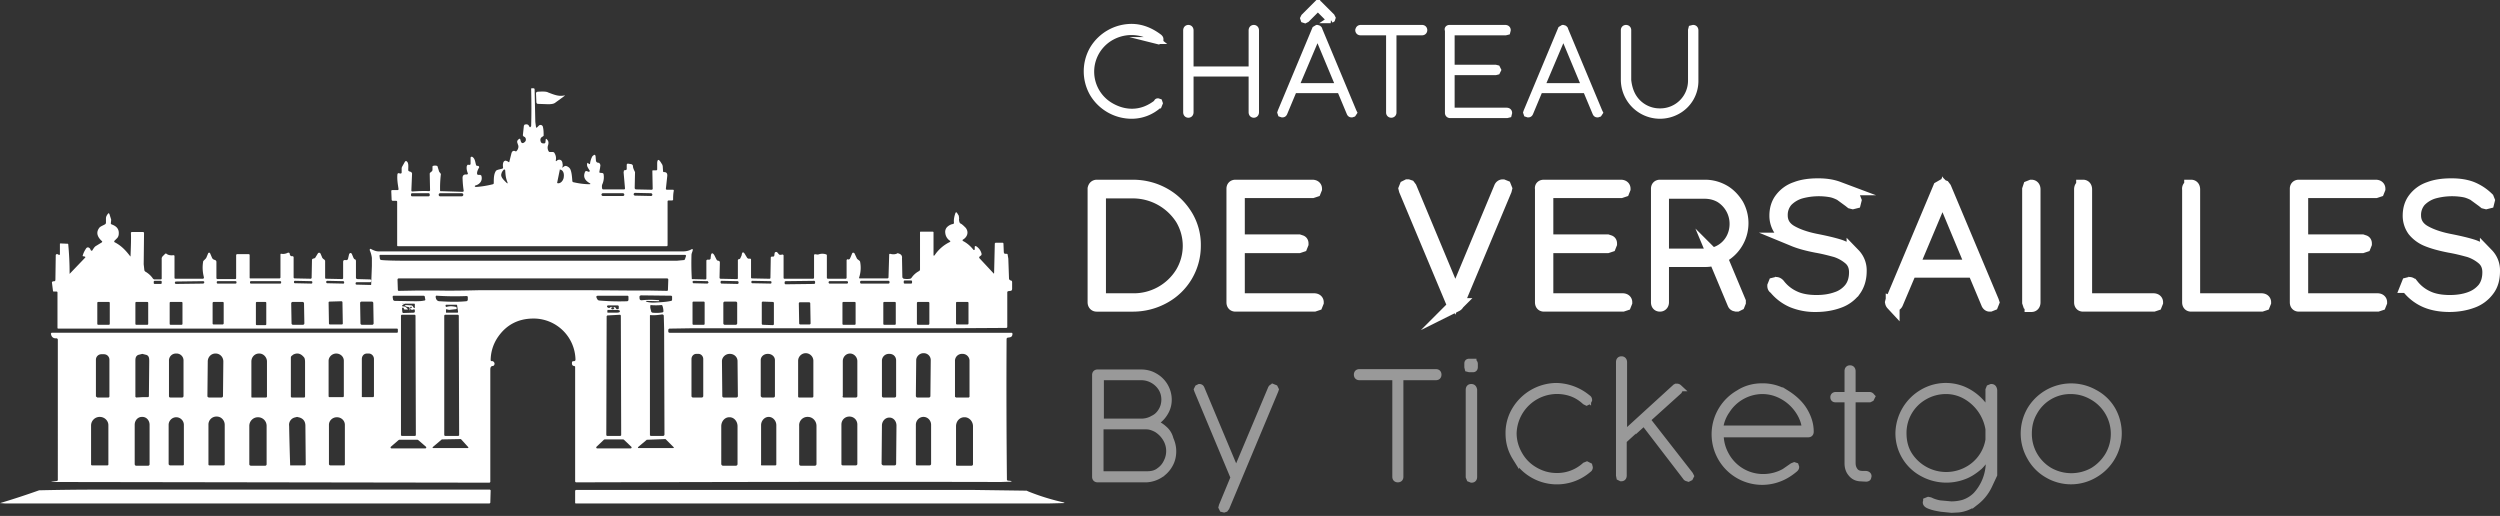 <svg width="722" height="149" fill="none" xmlns="http://www.w3.org/2000/svg">
  <rect width="100%" height="100%" fill="#333333" stroke="none"/>
  <g opacity=".5" fill="#fff" stroke="#fff" stroke-width="2" stroke-miterlimit="10">
    <path d="M336.1 123.9a7.5 7.5 0 0 0-3-1.7 7.7 7.7 0 0 0 3.1-2.8 7 7 0 0 0 1.2-4 7.7 7.7 0 0 0-4-6.7c-1.2-.7-2.5-1-4-1H317c-.4 0-.6.2-.6.6v29.4c0 .4.2.6.6.6h14.1a8.1 8.1 0 0 0 6.6-4.1c.7-1.2 1-2.5 1-3.9 0-1.2-.3-2.4-.8-3.5a5.3 5.3 0 0 0-1.8-2.9Zm-18.3-15.1h11.8a7 7 0 0 1 5.9 3.3c.6 1 .9 2.1.9 3.3 0 1.2-.3 2.3-.9 3.3-.6 1-1.4 1.8-2.5 2.3-1 .6-2.2.9-3.4.9h-11.8v-13.1Zm19.3 24.5c-.5 1.1-1.2 2-2.2 2.7-1 .8-2.2 1.1-3.6 1.1h-13.6V123h13.4c.9 0 1.9.3 3 .9a8 8 0 0 1 2.6 2.6 7 7 0 0 1 .4 6.8ZM367.6 111.9c-.2 0-.4.2-.5.5l-10.1 24-10.1-24.1c-.1-.3-.3-.4-.5-.4l-.4.2-.2.4.1.3 10.5 25.1-3.4 8.2-.1.4.2.4.4.1.3-.1.3-.4 14.1-33.7.1-.3-.2-.4-.5-.2ZM414.7 107.6h-22.1c-.4 0-.6.2-.6.6 0 .4.2.6.6.6h10.5v28.9c0 .4.2.6.6.6.4 0 .6-.2.6-.6v-28.9h10.4c.4 0 .6-.2.6-.6 0-.4-.2-.6-.6-.6ZM425.4 104.6h-1.1c-.3 0-.4.1-.4.4v1l.1.4.4.1h1c.3 0 .4-.2.4-.5v-.9c0-.3-.2-.5-.4-.5ZM424.9 111.9c-.4 0-.6.2-.6.7v25.1l.2.5.5.2c.4 0 .6-.2.6-.7v-25.1c-.1-.5-.3-.7-.7-.7ZM458.3 134.3l-.5.2a12 12 0 0 1-8.3 3.1c-2.2 0-4.3-.6-6.2-1.7a12 12 0 0 1-4.6-4.6c-1.1-1.9-1.7-4-1.7-6.2a12.7 12.7 0 0 1 16.9-11.6c1.4.5 2.7 1.3 3.9 2.4l.4.2.4-.2.2-.4c0-.2-.1-.4-.3-.5a14.5 14.5 0 0 0-9.1-3.4 14 14 0 0 0-11.7 6.7 12.8 12.8 0 0 0-1.9 6.9c0 2.4.6 4.7 1.9 6.8a13.8 13.8 0 0 0 21 3.5c.2-.1.3-.3.3-.5l-.1-.4-.6-.3ZM475.6 121.2l9.2-8.3.2-.4-.2-.5a.8.8 0 0 0-.4-.2h-.3l-.3.2-14.9 13.6v-21c0-.4-.2-.7-.6-.7-.4 0-.6.2-.6.7v32.7l.1.5.4.2c.4 0 .6-.2.6-.7v-10.1l5.9-5.4 12.2 15.9c.1.2.3.3.4.3l.3.1.4-.2.2-.4-.2-.4-12.4-15.9ZM515.8 113.6a12.8 12.8 0 0 0-6.9-1.9c-2.4 0-4.7.6-6.7 1.9a13.6 13.6 0 0 0 11.9 24.4c1.5-.6 2.9-1.5 4.2-2.6.2-.2.3-.3.3-.5l-.1-.3-.3-.1-.5.2-2.3 1.6a12.7 12.7 0 0 1-6.2 1.6 12.3 12.3 0 0 1-10.7-6.2c-1.1-1.9-1.7-4-1.7-6.2v-.2h25.4c.4 0 .6-.2.6-.6v-.1c0-2-.6-4-1.8-6-1.2-2-3.1-3.7-5.2-5ZM496.6 124c.2-2 .9-3.9 2.1-5.6a12.4 12.4 0 0 1 10.2-5.6c2.3 0 4.3.6 6.2 1.7 1.9 1.1 3.4 2.6 4.5 4.3 1.1 1.7 1.7 3.5 1.8 5.1h-24.8v.1ZM539.9 114.2h-5v-7c0-.4-.2-.7-.6-.7-.4 0-.6.2-.6.7v7h-3.5c-.4 0-.6.2-.6.5 0 .4.2.5.6.5h3.5v18.6c0 1.1.3 2.1.9 2.8.6.8 1.4 1.3 2.5 1.4l1.8.1c.3 0 .5-.1.5-.2l.1-.4c0-.3-.3-.5-.8-.5h-.8c-1 0-1.8-.3-2.3-1-.5-.7-.7-1.4-.7-2.3v-18.5h5l.4-.2.2-.4a.7.7 0 0 0-.6-.4ZM575.1 111.9l-.5.2-.2.5v7.1a14.6 14.6 0 0 0-7.4-7.1 13.2 13.2 0 0 0-11.7.8 13.8 13.8 0 0 0-6.9 11.6 13 13 0 0 0 7 11.7 14.2 14.2 0 0 0 11.9.7c1.6-.6 3-1.6 4.3-2.7 1.2-1.2 2.2-2.6 2.9-4.1v2.5a14.3 14.3 0 0 1-3.7 9.9 9.2 9.2 0 0 1-3.7 2.3c-1 .3-2.2.5-3.6.5l-3.3-.3c-1.1-.2-2-.5-2.8-.9l-.5-.1-.5.2v.1l-.1.3c0 .4.4.7 1.3 1 .8.3 1.8.5 3 .7l3 .3 2-.1c1.8-.2 3.5-.9 5-2.1a13 13 0 0 0 3.8-4.8l1.4-3V112.7c-.1-.6-.3-.8-.7-.8Zm-.6 14.4a12.1 12.1 0 0 1-6.4 9.5 12.8 12.8 0 0 1-16.7-4.2c-1.2-1.8-1.8-4-1.8-6.5a12.1 12.1 0 0 1 6.1-10.6c1.9-1.1 4-1.7 6.3-1.7 2 0 3.9.5 5.7 1.5a13.6 13.6 0 0 1 6.7 9.6v2.4h.1ZM610 118.4a12.7 12.7 0 0 0-5.1-4.9 13.7 13.7 0 0 0-18.5 4.9 13.6 13.6 0 0 0 0 13.6 13 13 0 0 0 4.9 5 13.3 13.3 0 0 0 13.6 0 13.7 13.7 0 0 0 5.1-18.6Zm-1 13a13.2 13.2 0 0 1-4.5 4.6 12.8 12.8 0 0 1-12.6 0 12.4 12.4 0 0 1-6.1-10.8c0-2.3.5-4.3 1.6-6.2a12 12 0 0 1 10.6-6.2c2.3 0 4.4.6 6.3 1.7a12.4 12.4 0 0 1 4.7 16.9Z"/>
  </g>
  <path d="m334.4 29.4.3.1.1.3-.2.5a11.6 11.6 0 0 1-7.8 3 13 13 0 0 1-11.1-6.3 12.8 12.8 0 0 1 0-12.8 13 13 0 0 1 11.1-6.3c1.5 0 2.9.3 4.2.8 1.3.5 2.5 1.2 3.7 2.1.2.2.3.3.3.5V11.6l-.4.2-.4-.1a12 12 0 0 0-13.2-1.1 11.5 11.5 0 0 0 0 20.2c1.8 1 3.8 1.6 5.9 1.6 2.6 0 5-.9 7.3-2.7 0-.3.1-.3.2-.3ZM343.7 21.1v11.3c0 .4-.2.6-.5.6s-.5-.2-.5-.6V8.8c0-.4.2-.6.5-.6s.5.2.5.6v11.4h17.9V8.8c0-.4.2-.6.5-.6s.5.2.5.6v23.6c0 .4-.2.6-.5.6s-.5-.2-.5-.6V21.1h-17.9ZM380.4 8.2l.3.1c.1.1.2.1.2.3l9.9 23.7.1.2-.2.3-.3.1h-.1c-.2 0-.3-.1-.4-.3l-2.8-6.7h-13.5l-2.8 6.7c-.1.2-.2.3-.4.3h-.1l-.3-.1-.1-.3.1-.3 9.9-23.7.5-.3Zm6.4 16.8-6.3-15.1-6.4 15.1h12.7Zm-6.2-24 .3.2 3.6 3.6.2.4-.1.3-.3.2a.8.8 0 0 1-.4-.2l-3.3-3.3-3.3 3.3-.4.2-.3-.1-.1-.3.2-.4 3.7-3.7.2-.2ZM393 8.2h17.7c.3 0 .5.2.5.5s-.2.5-.5.5h-8.4v23.3c0 .3-.2.5-.5.5s-.5-.2-.5-.5V9.2h-8.4c-.3 0-.5-.2-.5-.5.1-.3.2-.5.6-.5ZM418.6 8.2h16.1c.4 0 .6.2.6.5l-.1.4-.4.1h-15.7v10.5h12.8l.4.1.2.4-.2.4-.4.1h-12.8v11.4h16c.4 0 .6.2.6.5l-.1.4-.4.1h-16.4c-.3 0-.5-.2-.5-.5V8.7c-.2-.3 0-.5.3-.5ZM451.4 8.2l.3.1c.1.1.2.1.2.3l9.9 23.7.1.2-.2.3-.3.1h-.1c-.2 0-.3-.1-.4-.3l-2.8-6.7h-13.5l-2.8 6.7c-.1.2-.2.3-.4.3h-.1l-.3-.1-.1-.3.1-.3 9.9-23.7.5-.3Zm6.4 16.8-6.3-15.1-6.4 15.1h12.7ZM471.5 27.8a9 9 0 0 0 7.9 4.5 9 9 0 0 0 9.1-9.1V8.7l.1-.4.4-.1c.3 0 .5.2.5.6v14.6a9.8 9.8 0 0 1-5.1 8.6 10.3 10.3 0 0 1-15.3-8.9V8.7c0-.3.2-.5.5-.5s.5.2.5.5v14.5c.2 1.7.6 3.2 1.4 4.6Z" fill="#fff" stroke="#fff" stroke-width="2" stroke-miterlimit="10"/>
  <path d="M316.8 53.9h10.3c3.3 0 6.3.8 9 2.3 2.7 1.5 4.8 3.6 6.4 6.2a16 16 0 0 1 2.3 8.6 16.7 16.7 0 0 1-8.7 14.7 18.3 18.3 0 0 1-9 2.3h-10.4c-.4 0-.6-.3-.6-.7V54.5c.1-.4.3-.6.7-.6Zm24.6 9.2a16.9 16.9 0 0 0-14.4-7.8h-9.6v31.4h9.6a16.4 16.4 0 0 0 14.4-7.8 15.4 15.4 0 0 0 0-15.8ZM356.8 53.9H379c.5 0 .8.2.8.6l-.2.5-.6.2h-21.5v14.5h17.6l.6.2c.2.1.2.3.2.5l-.2.5-.6.2h-17.6v15.6h22c.5 0 .8.2.8.6l-.2.5-.6.2h-22.7c-.4 0-.6-.2-.6-.7V54.5c0-.4.2-.6.6-.6ZM420.4 88.1h-.1c-.2 0-.4-.2-.6-.5L406 54.9l-.1-.4.2-.5.4-.2h.1l.3.1.3.4 13.1 31.4 13.1-31.4c.1-.3.3-.5.6-.5l.5.2.2.5-.1.4-13.7 32.7c-.1.3-.3.4-.5.5ZM445.9 53.9h22.2c.5 0 .8.2.8.6l-.2.5-.6.2h-21.5v14.5h17.6l.6.2c.2.1.2.3.2.5l-.2.5-.6.2h-17.6v15.6h22c.5 0 .8.2.8.6l-.2.5-.6.2h-22.7c-.4 0-.6-.2-.6-.7V54.5c-.1-.4.1-.6.6-.6ZM492.3 75.1H480v12.2c0 .4-.2.7-.6.7-.4 0-.6-.2-.6-.7V54.5c0-.4.2-.6.6-.6h13c1.9 0 3.7.5 5.3 1.4 1.6.9 2.9 2.3 3.9 3.9a10.8 10.8 0 0 1-4.8 15l5.4 12.9v.2l-.2.5-.4.2h-.1l-.4-.1c-.2-.1-.2-.2-.3-.4l-5.4-12.9a8 8 0 0 1-3.1.5ZM480 73.8h12.3c1.7 0 3.3-.4 4.7-1.2a8.7 8.7 0 0 0 3.3-3.3c.8-1.4 1.2-3 1.2-4.6a9.4 9.4 0 0 0-4.5-8.1c-1.4-.8-3-1.2-4.7-1.2H480v18.4ZM512.4 82.6l.2-.5.4-.1c.2 0 .5.2.7.5a12 12 0 0 0 4.5 3.5c1.7.8 3.9 1.2 6.4 1.2 2.2 0 4.1-.3 5.8-.9a8.6 8.6 0 0 0 4.1-2.8c1-1.3 1.5-2.9 1.5-4.9 0-1.7-.6-3.1-1.8-4.1a12 12 0 0 0-4-2.2c-1.5-.4-3.3-.9-5.6-1.3-2.6-.5-4.8-1.1-6.5-1.8a9.4 9.4 0 0 1-3.8-2.8 7 7 0 0 1-1.3-4.1c0-1.9.5-3.5 1.5-4.8 1-1.3 2.4-2.4 4.2-3 1.8-.7 3.9-1 6.4-1 2.2 0 4.1.3 5.7.9a14 14 0 0 1 4.6 3l.2.5-.1.4-.4.1-.4-.1-.5-.4-2.6-1.9c-.8-.4-1.7-.8-2.7-1a20.2 20.2 0 0 0-9 .4 9.5 9.5 0 0 0-4 2.4 6.4 6.4 0 0 0-1.6 4.4c0 2.1 1 3.7 2.9 4.8 1.9 1.1 4.5 2 7.7 2.6 2.5.5 4.6 1 6.2 1.5 1.6.5 3 1.4 4.2 2.5a6.4 6.4 0 0 1 1.8 4.7c0 2.2-.6 4-1.6 5.4A9.5 9.5 0 0 1 531 87c-1.9.7-4.1 1.1-6.5 1.1a17 17 0 0 1-6.7-1.2 13 13 0 0 1-5.2-4c-.1.1-.2-.1-.2-.3ZM560.9 53.9h.1l.3.1.3.4L575.3 87l.1.3-.2.5-.5.2h-.1c-.2 0-.4-.2-.5-.5l-3.9-9.3h-18.6l-3.9 9.2c-.1.3-.3.5-.5.5h-.1l-.5-.2a.8.8 0 0 1-.2-.4l.1-.4 13.7-32.6.7-.4Zm8.8 23.1L561 56.1 552.2 77h17.5ZM586.2 54.1l.5-.2c.4 0 .6.3.6.8v32.6c0 .5-.2.8-.6.8a.8.8 0 0 1-.5-.2l-.2-.6V54.7l.2-.6ZM601.6 53.9c.4 0 .6.3.6.8v32h19.7c.5 0 .8.2.8.6l-.2.5-.6.2h-20.3c-.4 0-.6-.2-.6-.7V54.7c0-.5.2-.8.6-.8ZM632.8 53.9c.4 0 .6.3.6.8v32h19.7c.5 0 .8.2.8.6l-.2.5-.6.2h-20.3c-.4 0-.6-.2-.6-.7V54.7c-.1-.5.2-.8.6-.8ZM663.9 53.9h22.2c.5 0 .8.2.8.6l-.2.5-.6.2h-21.5v14.5h17.6l.6.2c.2.1.2.3.2.5l-.2.5-.6.2h-17.6v15.6h22c.5 0 .8.2.8.6l-.2.5-.6.2h-22.7c-.4 0-.6-.2-.6-.7V54.5c0-.4.2-.6.6-.6ZM695.3 82.6l.2-.5.4-.1c.2 0 .5.2.7.5a12 12 0 0 0 4.5 3.5c1.7.8 3.9 1.2 6.4 1.2 2.2 0 4.1-.3 5.8-.9 1.7-.6 3-1.5 4.1-2.8 1-1.3 1.5-2.9 1.5-4.9 0-1.7-.6-3.1-1.8-4.1a12 12 0 0 0-4-2.2c-1.5-.4-3.3-.9-5.6-1.3-2.6-.5-4.8-1.1-6.5-1.8a9.4 9.4 0 0 1-3.8-2.8 7 7 0 0 1-1.3-4.1c0-1.9.5-3.5 1.5-4.8 1-1.3 2.4-2.4 4.2-3 1.8-.7 3.9-1 6.4-1 2.2 0 4.1.3 5.7.9a14 14 0 0 1 4.6 3l.2.5-.1.4-.4.1-.4-.1-.5-.4-2.6-1.9c-.8-.4-1.7-.8-2.7-1a20.2 20.2 0 0 0-9 .4 9.5 9.5 0 0 0-4 2.4 6.4 6.4 0 0 0-1.6 4.4c0 2.1 1 3.7 2.9 4.8 1.9 1.1 4.5 2 7.7 2.6 2.5.5 4.6 1 6.2 1.5 1.6.5 3 1.4 4.2 2.5a6.4 6.4 0 0 1 1.8 4.7c0 2.2-.5 4-1.6 5.4a9.5 9.5 0 0 1-4.5 3.3c-1.9.7-4.1 1.1-6.5 1.1-2.5 0-4.8-.4-6.7-1.2a13 13 0 0 1-5.2-4c-.1.1-.2-.1-.2-.3Z" fill="#fff" stroke="#fff" stroke-width="4" stroke-miterlimit="10"/>
  <path d="m162.3 48.5.7-.5.4-.1c.7.2 1.2.6 1.4 1.2.3.8.4 1.9.5 3.3l.2.2c1.7.4 3.3.6 4.7.6.4 0 .4-.1.1-.3-1.4-.8-1.9-1.8-1.4-3.1.1-.4.4-.5.8-.3l.2.1h.3c.1-.1.2-.3 0-.5-.5-.8-.8-1.2-.6-1.9 0-.2.1-.2.2-.1l.4.3.2-.1c.1-.8.3-1.5.7-2.2l.5-.4c.2 0 .4.2.4.4l.1 1.2c0 .4.3.7.7.7.3 0 .5.3.6.7l-.1.8-.2 1.1c0 .2.1.4.3.3l.7.1.2.2a5 5 0 0 1-.3 2.9c-.2.4-.2.8-.1 1.4l.2.2h6.1c.2 0 .3-.1.3-.3l-.4-4.6.1-.6.6-.1.2-.2v-1.2c0-.4.2-.5.6-.4l.7.1c.3.1.5.3.5.6 0 .4.2.9.5 1.5l.1.2-.1 4.6c0 .2.2.4.4.4l4.6.1.2-.2-.1-5.2c0-.2.1-.2.2-.2h1l.2-.2v-2c.1-1 .4-1.1 1-.2l.5.8.1.4.1 1.5c0 .1.1.2.3.2.7 0 1 .4.9 1.2l-.4 3.7.2.2h1.9c.1 0 .2.1.2.3-.2.9-.2 1.8-.2 2.6l-.2.2h-1.1c-.2 0-.3.1-.3.3v12.6c0 .2-.1.3-.3.3h-77.6a.2.2 0 0 1-.2-.2V58.3c0-.2-.1-.3-.3-.3h-.9c-.3 0-.4-.2-.4-.4l-.1-2.4c0-.2.1-.3.3-.3h1.5c.2 0 .3-.1.3-.3-.2-1.4-.5-2.9-.3-4.4l.2-.2.6.1c.2.1.4-.1.4-.3v-1.3l.1-.3.9-1.6.3-.1c.8.4.6 1.5.6 2.6 0 .2.1.3.3.4.5.1.8.3.8.7l-.2 4.8c0 .2.1.3.3.3 1.6-.1 3.2-.2 4.8-.1.2 0 .3-.1.3-.3l-.1-4.8.1-.2.6-.5.1-.3v-.9c0-.2.1-.3.2-.3a2 2 0 0 1 1.1 0c.1.1.2.1.2.3l.4 1.3.1.2c.3.3.5.6.4.8a34.4 34.4 0 0 0-.2 4.7l6.5.2c.2 0 .4-.2.3-.4a28 28 0 0 1-.3-3.3c-.1-1 .3-1.4 1.2-1.3.2 0 .4-.2.3-.4-.3-.7-.4-1.4-.3-2l.2-.4h.5c.2.1.4-.1.4-.3v-1.7c0-.3.3-.4.5-.3.8.5.8 1.4 1.1 2.4l.2.2h.3c.3 0 .5.4.3.6-.4.7-.6 1.3-.5 1.8l.2.2h.7l.3.2c.5 1.5-.5 2.6-1.8 2.9l-.1.2.1.1.2.1c1.7-.1 3.4-.4 5-.8l.2-.2c0-1.4 0-2.7.6-3.6.1-.2.4-.3.7-.4l1.2-.3.2-.2c-.1-.7-.2-2.1.8-2.1l.5.2.3.2c.1.1.2 0 .2-.1l.6-2.4c.2-.7.6-.9 1.2-.6.1.1.2 0 .3-.1.4-.4.7-1.2.4-1.8l-.2-.6c-.1-.3 0-.6.2-.8l.2-.2c.3-.2.4-.2.5.2.2.9.5 1.1 1 .8.5-.3.7-.7.5-1.3l-.2-.3-.4-.2-.2-.3.3-2.8.2-.3c.7-.2 1.1-.1 1.4.6.1.1.1.2.3.1l.2-.3c.1-3.1.1-6.7 0-10.7 0-.2.1-.2.2-.2h.4c.3 0 .4.1.4.4l.2 9.3.2 1.5c0 .2.1.2.3.1l.5-.5a.7.7 0 0 1 1.2.4c.2.8.2 1.6.2 2.5l-.2.2c-.7.3-.9.9-.6 1.6.1.3.5.5 1.1.4l.2-.2.1-.8c0-.3.1-.4.3-.2.5.5.6.9.4 1.7a2 2 0 0 0 .1 1.7c.1.2.2.3.4.3h.9l.3.1c.5.7.7 1.5.5 2.4 0 .1.1.2.2.1.6-.6 1.5-.5 1.7.4l.1.6c.1.4-.2 1-.3 1.5-.1-.4 0-.4.1-.5Zm-.6.4-.8 3.9.1.1c.8.2 1.6-.6 1.8-1.6v-.1c.2-1.1-.2-2.1-1-2.2l-.1-.1c.1-.1 0-.1 0 0Zm-15.2 3.6c-.5-1.3-.5-2.1-.6-3.3 0-.2-.2-.3-.4-.2-.3.3-.6.7-.7 1.2-.3.9.7 1.8 1.4 2.5.4.4.5.3.3-.2Zm-22.4 3.6c0-.1-.1-.3-.3-.3H119c-.1 0-.3.1-.3.3v.3c0 .1.1.3.3.3h4.8c.1 0 .3-.1.3-.3v-.3Zm9.7.1c0-.2-.2-.4-.4-.4h-6.3c-.2 0-.4.2-.4.4v.1c0 .2.2.4.4.4h6.3c.3-.1.4-.2.4-.5Zm46.5 0c0-.2-.2-.4-.4-.4h-5.8c-.2 0-.4.2-.4.4s.2.4.4.4h5.8c.2 0 .4-.1.4-.4Zm8.1 0c0-.2-.2-.4-.4-.4l-4.6-.1c-.2 0-.4.2-.4.4s.2.4.4.4l4.6.1c.2 0 .4-.1.4-.4Z" fill="#fff"/>
  <path d="M155.2 26.5c1.5-.1 2.6-.1 3.1.2 1.6.6 3 1.2 4.5.9.4-.1.4 0 .1.2l-2.6 1.9c-.4.3-1.1.4-2 .4l-2.9-.1c-.3 0-.5-.2-.5-.6l-.1-2.5c0-.2.2-.3.4-.4ZM290.3 73.3h.4c.2 0 .3.1.3.2l.2 1.2.2 5.7c0 .3.2.5.5.6l.3.1.1.3v2c0 .4-.2.6-.5.6l-.7.1-.2.2v10.2l-.2.2-16.5.1h-74.4l-6.4.1c-.2 0-.4.2-.4.4v.4c0 .3.2.4.4.4h98.7c.2 0 .3.1.3.4-.1.9-.6.9-1.3 1-.2 0-.4.2-.4.4a2614 2614 0 0 0 .1 40.7l.2.2 1 .1.1.1v.1l-3.1.1c-40.2-.1-81.1 0-122.6.1-.1 0-.3-.1-.3-.3v-33.1l-.2-.2c-.6 0-.8-.4-.7-1.1 0-.2.2-.3.6-.3.2 0 .4-.2.4-.4A12.1 12.1 0 0 0 153.7 92c-4.1.1-7.4 1.8-9.8 5.2a12 12 0 0 0-2.2 6.9l.2.2h.4l.3.2c.3.4.3.7 0 1.1l-.3.1c-.4 0-.7.3-.7 1v32.5l-.2.2-126.3-.2c-.4 0-.4 0 0-.1l1.4-.2.2-.2V98.1c0-.2-.2-.4-.4-.4-.9.1-1.5-.4-1.6-1.4l.2-.2h99.7c.2 0 .3-.1.3-.3v-.6c0-.2-.1-.3-.3-.3H16.8a.2.2 0 0 1-.2-.2V84.5c0-.2-.1-.3-.3-.3h-.8a.2.2 0 0 1-.2-.2l-.3-2.4c0-.1 0-.2.2-.3l.4-.1c.2.1.4-.1.4-.4l.1-7.1c0-.2.3-.4.5-.3l.4.2c.2.1.3-.1.3-.2v-3l.1-.1 2.2.1.1.1a88.3 88.3 0 0 1 .4 8.6l4.5-4.7c.1-.1 0-.3-.1-.3L24 74c-.1 0-.2-.1-.1-.2.2-.8.6-1.5 1-2.1.3-.4.8-.3 1.1.1l.3.6h.3c.3-.4.5-.9 1-1.3l1.8-1.1c.1-.1.2-.3 0-.4-1.1-1-1.8-2.3-.8-3.7.3-.5 1-.7 1.7-1.1.2-.1.3-.3.3-.5v-1.2c0-.6.3-1 .6-1.4.1-.2.3-.1.4.1l.5 1.6v.2l-.1 1 .2.2c1.5.5 2.2 1.4 2.1 2.7 0 .4-.1.8-.4 1.2l-.9.9v.3c2 1 3.3 2.4 4.6 4.1 0 .1.1 0 .1 0 .1-2.9.2-5.2.1-6.8l.2-.2h3.4l.2.2-.1 9.1.2 1.8.2.3c.9.5 1.7 1.2 2.3 2.1l.3.2h1.9c.2 0 .3-.1.3-.3v-5.9l.2-.4.8-.8c.1-.1.3-.1.4 0 .5.4 1.2.5 2 .4.2 0 .3.1.3.3v6.2c0 .2.1.3.3.3h7.9c.2 0 .3-.2.3-.4-.4-1.5-.5-3.1-.2-4.7l.1-.1.6-.6.2-.3.5-1.2c.1-.3.5-.3.6 0l.6 1.4.3.3.5.2c.3.1.4.3.4.6v4.7l.2.2h5.2c.2 0 .3-.1.3-.3v-6.7l.2-.2h3.4c.2 0 .3.1.3.3v6.6l.1.1h8.6l.2-.2v-6.7c0-.1.1-.3.3-.2.6.1 1.1 0 1.6-.2.2-.1.4-.2.5-.1.2 0 .3.2.3.5.1.3.3.5.6.5h.3l.2.2v6l.2.2 4.8.1.2-.2.1-5.2c0-.2.1-.3.3-.4l.4-.1.2-.1.8-1.3c.2-.3.6-.3.8.1l.5 1.2.3.3.3.2.2.3v4.9c0 .2.1.3.3.3l4.7.1.2-.2v-4.9l.2-.4h.6c.3.1.5-.1.6-.3l.3-1.3c.1-.3.3-.5.6-.4l.2.2.5 1.2.2.3.4.2.1.3v4.9c0 .2.2.4.4.4l3.7.1c.1 0 .3.1.3.3v.1c0 .2-.1.4-.3.4H103c-.1 0-.3.1-.3.3v.1c0 .2.1.3.3.3l4 .1c.2 0 .2-.1.2-.2l.2-5.3v-2.3a8 8 0 0 0-.6-2.2c-.1-.1 0-.3.1-.4.1-.1.2 0 .4.1.8.4 1.4.6 2 .6h88c.9 0 1.6-.2 2.2-.5.5-.3.7-.2.5.4-.1.4-.3.7-.3 1.2a77 77 0 0 0 .1 6.9l4 .1.2-.2v-5.3l.2-.2h.7l.3-.2.1-.9c.1-.9.5-1 1-.2l.6 1.2.2.3.3.1c.3 0 .5.2.5.5l-.1 4.5.2.2 4.8.1c.2 0 .3-.1.3-.3v-5.2l.1-.2.4-.1.2-.2.4-.9c.1-1 .5-1.1 1-.2l.6 1 .3.2h.5c.2 0 .3.1.3.3v5.1c0 .2.1.3.3.3l5 .1c.2 0 .3-.1.3-.3l.1-5.9.2-.2h.6l.2-.2.1-.7c0-.4.5-.6.8-.3l.5.6.3.1.8-.1.2.2v6.5c0 .2.1.3.3.3h8.1c.3 0 .4-.1.4-.4v-6.5l.2-.2.7.1h.3c.8-.3 1.6-.3 2.4 0l.1.2v6.6l.2.2h5.3l.2-.2v-5.1c0-.2.2-.4.4-.3.2.1.3 0 .5-.1l.2-.4.5-1.2c.1-.3.5-.3.7 0l.7 1.5.2.2c.4.3.7.5.7.7a9 9 0 0 1-.3 4.6c0 .1 0 .2.2.2h8c.1 0 .3-.1.3-.3l.2-6.6c0-.1.1-.2.3-.2.7.2 1.4.2 2-.1.1-.1.2-.1.4 0 .7.2 1.1.6 1 1.4l.1 5.4c0 .2.2.4.4.5a6 6 0 0 0 1.9 0l.3-.2a6 6 0 0 1 2.2-2c.2-.1.3-.3.3-.5V67l.1-.1h3.6l.2.1v6.5c0 .4.1.5.4.1a11 11 0 0 1 4.3-3.7c.2-.1.2-.3 0-.4a3 3 0 0 1-1.3-2.2 2 2 0 0 1 .5-1.7c.4-.4 1-.8 1.7-.9.2 0 .3-.2.3-.4-.1-.9.1-1.8.4-2.7.1-.3.3-.4.5-.1l.5.8.1.8c-.1.3 0 .7.1 1.1l.2.3c.5.2 1 .7 1.6 1.3 1 1.3.4 2.7-.8 3.4-.2.1-.1.3 0 .4 1.2.6 2.2 1.5 3 2.5.1.2.4.1.4-.1v-.7c0-.2.2-.3.4-.2.8.5 1.4 1.3 1.6 2.3l-.1.3-.6.5v.3l4.1 4.4c.1.2.2.1.2-.1l.2-8.5.2-.2h2c.2 0 .3.1.3.3l.1 2.5c.2.4.2.4.4.4Zm-180.4.3c-.2 0-.3.1-.3.3l.1.7c0 .3.2.5.5.5.9.1 3.2.2 7 .2h78.3l2.1-.2.2-.2.3-.9c.1-.2-.1-.4-.3-.4h-87.9Zm44 10.2h15l12.7.1h5.5l5.5.1c.2 0 .3-.1.3-.3l.1-2.9c0-.2-.1-.4-.4-.4h-77.4c-.2 0-.4.1-.4.4l.1 2.9c0 .2.1.3.3.3l5.5-.1h5.5c4.2.1 8.4 0 12.7-.1h15Zm109.5-2.5c0-.2-.1-.3-.3-.3h-1.8c-.2 0-.3.1-.3.3v.3c0 .2.1.3.3.3h1.8c.2 0 .3-.1.3-.3v-.3Zm-216.7.1c0-.2-.1-.3-.3-.3h-1.7c-.2 0-.3.1-.3.3v.3c0 .2.1.3.3.3h1.7c.2 0 .3-.1.3-.3v-.3Zm188.7 0c0-.1-.1-.3-.3-.3l-8.2.1c-.1 0-.3.1-.3.3v.3c0 .1.1.3.3.3l8.2-.1c.1 0 .3-.1.3-.3v-.3ZM59 81.5c0-.2-.2-.3-.4-.3l-7.8.1c-.2 0-.3.2-.3.4s.2.3.4.3l7.8-.1c.2-.1.3-.2.3-.4Zm9.3 0c0-.2-.1-.3-.3-.3h-5.1c-.2 0-.3.1-.3.3v.1c0 .2.1.3.3.3H68c.2 0 .3-.1.3-.3v-.1Zm31.1.1c0-.2-.1-.4-.3-.4l-4.5-.1c-.2 0-.4.1-.4.3 0 .2.1.4.3.4l4.5.1c.2.1.4-.1.4-.3Zm113.9-.1c0-.1-.1-.3-.3-.3l-4.6-.1c-.1 0-.3.1-.3.3v.2c0 .1.1.3.3.3l4.6.1c.1 0 .3-.1.3-.3v-.2Zm9.5 0c0-.2-.1-.3-.3-.3l-5.2-.1c-.2 0-.3.1-.3.3v.1c0 .2.1.3.3.3l5.2.1c.2 0 .3-.1.3-.3v-.1Zm22.1-.1-.2-.2h-5.2l-.2.2v.3l.2.2h5.2l.2-.2v-.3Zm12 0c0-.1-.1-.3-.3-.3h-7.9c-.1 0-.3.1-.3.3v.2c0 .1.1.3.3.3h7.9c.1 0 .3-.1.3-.3v-.2Zm-175.7.1c0-.2-.1-.3-.3-.3h-8.4c-.2 0-.3.1-.3.3v.1c0 .2.1.3.3.3h8.4c.2 0 .3-.1.3-.4Zm9 0c0-.2-.1-.3-.3-.3l-4.7-.1c-.2 0-.3.1-.3.3v.1c0 .2.1.3.3.3l4.7.1c.2 0 .3-.1.3-.3v-.1Zm114.4 0-.2-.3-4.1-.1-.3.2v.2l.2.3 4.1.1.3-.2v-.2ZM172.3 86c.2.5.4.8.9.8 2.4.2 5 .3 7.9.2.2 0 .4-.2.4-.4v-1l-.2-.2h-8.5c-.5 0-.7.2-.5.6Zm-52.6 1c1 0 1.9 0 2.8-.2.3 0 .4-.2.3-.4l-.1-.6c0-.3-.2-.4-.5-.4h-8.4c-.3 0-.4.1-.4.4l.1.6c0 .3.3.5.5.5l5.7.1Zm6.2-.9v.1c.2.5.5.8 1.1.8 3.1.2 5.6.2 7.6 0 .3 0 .5-.2.5-.5v-.6c0-.3-.1-.4-.4-.4a80 80 0 0 1-8.5-.1c-.3-.1-.5.2-.3.7Zm64.5.9-3.5-.1c-.5 0-.5.1 0 .3a9 9 0 0 0 1.8.2c2.1-.1 3.8-.2 5.1-.5.2 0 .3-.2.3-.4v-.9l-.2-.2-8.6-.1c-.5 0-.7.2-.6.7v.1c0 .5.3.7.8.6 2-.2 3.6-.1 4.8 0l.1.3ZM95 93.4c0 .2.1.3.3.3h3.4c.2 0 .3-.1.3-.3l-.1-6.1c0-.2-.2-.3-.3-.3l-3.4.1c-.2 0-.3.1-.3.3l.1 6Zm-42.3-5.9c0-.2-.1-.3-.3-.3h-3.1c-.2 0-.3.1-.3.3v6c0 .2.1.3.3.3h3.1c.2 0 .3-.1.3-.3v-6Zm24.2 0c0-.2-.1-.3-.3-.3h-2.4c-.2 0-.3.1-.3.3v6.1c0 .2.1.3.3.3h2.4c.2 0 .3-.1.3-.3v-6.1Zm30.9 0c0-.2-.2-.4-.4-.4h-3c-.2 0-.4.2-.4.4l.1 5.9c0 .2.2.4.4.4h3c.2 0 .4-.2.4-.4l-.1-5.9Zm95.7-.1c0-.2-.1-.3-.3-.3h-2.9c-.2 0-.3.1-.3.3v6.1c0 .2.1.3.3.3h2.9c.2 0 .3-.1.3-.3v-6.1Zm9.4.1c0-.2-.2-.4-.4-.4h-3.2c-.2 0-.4.2-.4.4v5.9c0 .2.2.4.4.4h3.2c.2 0 .4-.2.4-.4v-5.9Zm55.5 0c0-.2-.2-.3-.3-.3h-3c-.2 0-.3.2-.3.3v6c0 .2.2.3.3.3h3c.2 0 .3-.2.3-.3v-6Zm-236.7 0c0-.2-.1-.3-.3-.3h-3c-.2 0-.3.1-.3.3v6c0 .2.1.3.3.3h3c.2 0 .3-.1.3-.3v-6Zm11.1 0c0-.2-.1-.3-.3-.3h-3.1c-.2 0-.3.1-.3.3v6c0 .2.1.3.3.3h3.1c.2 0 .3-.1.3-.3v-6Zm21.8 0c0-.2-.1-.3-.3-.3h-2.6c-.2 0-.3.2-.3.3v5.9c0 .2.1.3.3.3h2.6c.2 0 .3-.2.3-.3v-5.9Zm23.2.1c0-.2-.2-.4-.4-.4h-2.9c-.2 0-.4.2-.4.4l.1 5.8c0 .2.2.4.4.4h2.9c.2 0 .4-.2.4-.4l-.1-5.8Zm135.7-.1c0-.1-.1-.3-.3-.3l-2.9-.1c-.1 0-.3.1-.3.3v6.1c0 .1.1.3.3.3l2.9.1c.1 0 .3-.1.3-.3v-6.1Zm10.5.1c0-.2-.2-.3-.3-.3H231c-.2 0-.3.2-.3.3l.1 5.8c0 .2.2.3.3.3h2.7c.2 0 .3-.2.3-.3l-.1-5.8Zm13.1-.1c0-.2-.1-.3-.3-.3h-3.2c-.2 0-.3.1-.3.3v6c0 .2.1.3.3.3h3.2c.2 0 .3-.1.3-.3v-6Zm11.6 0c0-.2-.1-.3-.3-.3h-3c-.2 0-.3.1-.3.3v6c0 .2.1.3.3.3h3c.2 0 .3-.1.3-.3v-6Zm21 0c0-.2-.1-.3-.3-.3h-3c-.2 0-.3.1-.3.3v5.9c0 .2.1.3.3.3h3c.2 0 .3-.1.3-.3v-5.9Zm-163.6.1c-.1.1-.1.1 0 0l.3.1c.2-.1.2-.1 0-.1h-.3Zm1.3.5 1.5.1.3.2c.1.3.3.5.5.6l.1-.1v-1.1l-.1-.1H117l-.3.1-.3.2c-.4.3-.4.5.2.5.4 0 .8.3 1.2.8v.1h-.9a.2.2 0 0 1-.2-.2l-.2-.3c-.1-.2-.4 0-.4.2l.1 1.1.2.2 3.2-.1.2-.2v-.6l-.2-.2-.3.1-.3.1c-.2 0-.2-.1-.3-.2 0-.1-.2-.2-.2 0l-.1.3h-.1v-.7l-.2-.2-.6-.1c-.8-.3-.8-.4-.1-.5Zm70.4.8.3 1.2.3.2c1 .1 2 .1 3-.1l.2-.2c0-.6-.1-1.2-.3-1.7 0-.1-.1-.2-.3-.2a16 16 0 0 1-3.1 0l-.1.2v.6Zm-58.1.6-.8-.2-.1.1v.9h3.4l.1-.2-.3-2-.1-.1h-3c-.1 0-.3.1-.2.3v.1c0 .2.2.3.4.2.7-.2 1.5-.2 2.4 0 .2 0 .3.1.4.3.1.2-.1.4-.4.4l-.9.1-.9.1Zm47.2-.8-.2.1c-.1 0-.2.1-.2.3l.2.2c.3.1.6 0 .7-.3l-.1-.1c-.2-.1-.2-.1 0-.2.3 0 .5.1.6.4l.2.2h.4c.1 0 .2-.1.2-.3v-.6l-.2-.2h-3l-.2.2c0 .2.1.4.4.5.2.1.4 0 .5-.1.2-.2.5-.2.8-.1.1-.1.1 0-.1 0Zm-58 0c0-.1-.2-.2-.3-.1l-.2.3c0 .1.2.2.3.1.2-.1.3-.2.2-.3Zm56.5 1v.5l.1.1h2.5c.6 0 1-.1 1-.3v-.2c0-.2-.5-.3-1-.3h-2.5l-.1.2Zm-59.6 36 .2.2h3.9l.2-.2-.1-34.6-.2-.2H116l-.2.2v34.6Zm63.5-34.6-.2-.2-3.7.2-.2.2-.1 34.4.2.2h3.9l.2-.2-.1-34.6Zm12.2 34.8c.2 0 .4-.2.4-.4l-.1-30.6-.1-3.7c0-.2-.2-.4-.5-.4-1.2.2-2.3.3-3.3.2-.1 0-.2 0-.2.2v34.5l.2.2h3.6Zm-63.2-.2.2.2h3.9l.2-.2-.1-34.6-.2-.2h-3.8l-.2.2v34.6Zm-79.1-10.9h3.4c.2 0 .4-.2.4-.4v-10.2a2 2 0 0 0-2.1-2.1 2 2 0 0 0-2.1 2.1v10.2c0 .2.1.4.4.4Zm11.2 0H64c.2 0 .4-.2.4-.4l.1-10c0-1.3-1-2.3-2.2-2.3h-.1c-1.2 0-2.2 1-2.2 2.3l-.1 10c0 .2.2.4.5.4Zm12.4 0h4.1l.2-.2v-10.2c0-1.2-1-2.3-2.2-2.3h-.1c-1.2 0-2.2 1-2.2 2.3v10.2c0 .1 0 .2.2.2Zm11.4-12c-.2.2-.2.4-.2.6v11.2l.2.2h3.6c.2 0 .3-.1.3-.3v-9.9c0-.7-.1-1.2-.3-1.4-.9-1.1-1.9-1.4-3.1-.8l-.5.4Zm11 11.9h3.9l.2-.2v-10.3c0-1.2-1-2.1-2.2-2.1-1.2 0-2.2 1-2.2 2.1v10.3c.1.2.2.2.3.2Zm113.8.1h3.7c.2 0 .4-.2.4-.4l-.1-10.1c0-1.2-1-2.1-2.2-2.1h-.1c-1.2 0-2.2 1-2.2 2.1l.1 10.1c0 .2.2.4.4.4Zm21.8 0h3.8c.1 0 .3-.1.3-.3v-10.3c0-1.2-1-2.2-2.2-2.2-1.2 0-2.2 1-2.2 2.2v10.3c0 .2.1.3.3.3Zm34.1 0h3.4c.2 0 .4-.2.4-.4l.1-10.4a2 2 0 0 0-2-2h-.1c-1.1 0-2 .9-2.1 1.9l-.1 10.4c0 .3.2.5.4.5Zm11.2 0h3.7l.2-.2v-10.3a2 2 0 0 0-2.1-2.1 2 2 0 0 0-2.1 2.1v10.3l.3.2Zm-235-.1h1.7l.2-.2.1-10.1c0-.8 0-1.6-.8-1.9l-1.2-.3-1.2.3c-.8.4-.8 1.1-.8 1.9v10.2l.2.2 1.8-.1Zm63.7 0h2.9c.2 0 .3-.2.3-.3v-10.7c0-.9-.7-1.6-1.5-1.6h-.5c-.9 0-1.5.7-1.5 1.6v10.7c-.1.2.1.3.3.3Zm115.4.1h3.2c.2 0 .4-.2.4-.4V104c0-1-.9-1.8-2-1.8h-.1c-1.1 0-2 .8-2 1.8v10.4c.1.2.3.4.5.4Zm23.5 0h3.5c.2 0 .4-.2.4-.4v-10.1c0-1.2-1-2.2-2.1-2.2-1.2 0-2.1 1-2.1 2.2v10.1c-.2.2 0 .4.3.4Zm11.4 0h3.3c.2 0 .4-.2.4-.4v-10.3c0-1.1-.8-1.9-1.9-1.9h-.3a2 2 0 0 0-1.9 1.9v10.3c0 .2.2.4.4.4Zm-227 0h3.2c.2 0 .3-.2.3-.3v-10.6c0-.9-.7-1.6-1.6-1.6h-.7c-.9 0-1.6.7-1.6 1.6v10.6l.4.3Zm172 0h2.6c.2 0 .4-.2.4-.4v-10.7c0-.8-.6-1.5-1.4-1.5h-.6c-.8 0-1.4.7-1.4 1.5v10.7c0 .2.2.4.4.4ZM60.5 134.4h4.1c.1 0 .3-.1.3-.3v-11.4c0-1.3-1-2.4-2.3-2.4h-.1a2.3 2.3 0 0 0-2.3 2.4v11.4c0 .2.1.3.3.3Zm25.5 0h2.1l.2-.2-.1-11.2c0-1.2-.5-2-1.6-2.4l-.8-.2-.8.2a2.2 2.2 0 0 0-1.5 2.4 807.7 807.7 0 0 0 .3 11.4H86Zm-59.4 0H31c.2 0 .3-.1.3-.3v-11.3c0-1.3-1.1-2.4-2.5-2.4a2.5 2.5 0 0 0-2.5 2.4v11.3c0 .2.1.3.3.3Zm12.7.1h3.5c.2 0 .4-.2.4-.4v-11.4c0-1.3-.9-2.3-2.1-2.3H41c-1.2 0-2.1 1-2.1 2.3V134c0 .3.2.5.4.5Zm9.8-.1h3.7c.2 0 .3-.1.3-.3v-11.4c0-1.2-1-2.2-2.2-2.2-1.2 0-2.2 1-2.2 2.2v11.4c.1.1.2.3.4.3Zm23.4.1h4.1c.2 0 .4-.2.4-.4V123c0-1.4-1.1-2.5-2.5-2.5h-.1A2.5 2.5 0 0 0 72 123v11.1c0 .2.2.4.5.4Zm22.9-.1h3.9c.2 0 .3-.1.3-.3v-11.4c0-1.2-1-2.2-2.3-2.2-1.3 0-2.3 1-2.3 2.2v11.4c.1.2.2.3.4.3Zm113.4.1h3.7c.3 0 .5-.2.5-.5v-10.9c0-1.4-1-2.6-2.3-2.6h-.1c-1.3 0-2.3 1.2-2.3 2.6V134c0 .2.2.5.5.5Zm11.2-.1h3.9c.2 0 .3-.1.3-.3v-11.3c0-1.3-1-2.4-2.2-2.4-1.2 0-2.2 1.1-2.2 2.4v11.3c-.1.2 0 .3.2.3Zm11.3.1h4c.3 0 .5-.2.5-.5v-11c0-1.4-1.1-2.6-2.5-2.6h-.1a2.4 2.4 0 0 0-2.4 2.6v11c0 .3.2.5.5.5Zm12.1-.1h3.8c.2 0 .4-.2.4-.4v-11.4c0-1.3-1-2.3-2.3-2.3-1.3 0-2.3 1-2.3 2.3V134c0 .3.2.4.4.4Zm11.7 0h3.3c.2 0 .4-.2.4-.4l.1-11.1c0-1.3-.9-2.3-2-2.3h-.1c-1.1 0-2.1 1-2.1 2.3l-.1 11.1c.1.2.3.4.5.4Zm9.7 0h3.7c.2 0 .4-.2.4-.4v-11.3c0-1.3-1-2.3-2.2-2.3-1.2 0-2.2 1-2.2 2.3V134c0 .3.1.4.3.4Zm11.6.1h4.2c.2 0 .4-.2.4-.4v-11c0-1.4-1.1-2.6-2.4-2.6h-.1c-1.4 0-2.4 1.2-2.4 2.6v11c-.1.2.1.4.3.4Zm-153.6-5c.3 0 .4-.3.2-.5l-2.2-1.9-.2-.1h-5.3l-.2.1-2.2 1.9c-.2.2-.1.5.2.5h9.7Zm4.9-2.6h-.1l-2.6 2.2c-.1.1-.1.3.1.3h10c.2 0 .2-.2.1-.3l-2-2.2-.1-.1-5.4.1Zm46.9 0-.2.1-2.1 2c-.2.2-.1.5.2.5h9.6c.3 0 .4-.3.2-.5l-2.1-2-.2-.1h-5.4Zm12.3.1h-.1l-2.5 2.1c-.1.1-.1.3.1.3h10c.2 0 .3-.2.1-.3l-2.2-2.2-.1-.1-5.3.2ZM0 145.3a230.6 230.6 0 0 0 11.3-3.7 743 743 0 0 1 17-.2h113.2l.2.2-.1 3.6-.2.2H1.5l-1.5-.1ZM306.9 145.3l-4 .1H166.3a.2.2 0 0 1-.2-.2v-3.5l.2-.2h115.2l14.5.2h.5l.4.2a64.6 64.6 0 0 0 9.9 3.1c.8.2.8.3.1.3Z" fill="#fff"/>
</svg>
